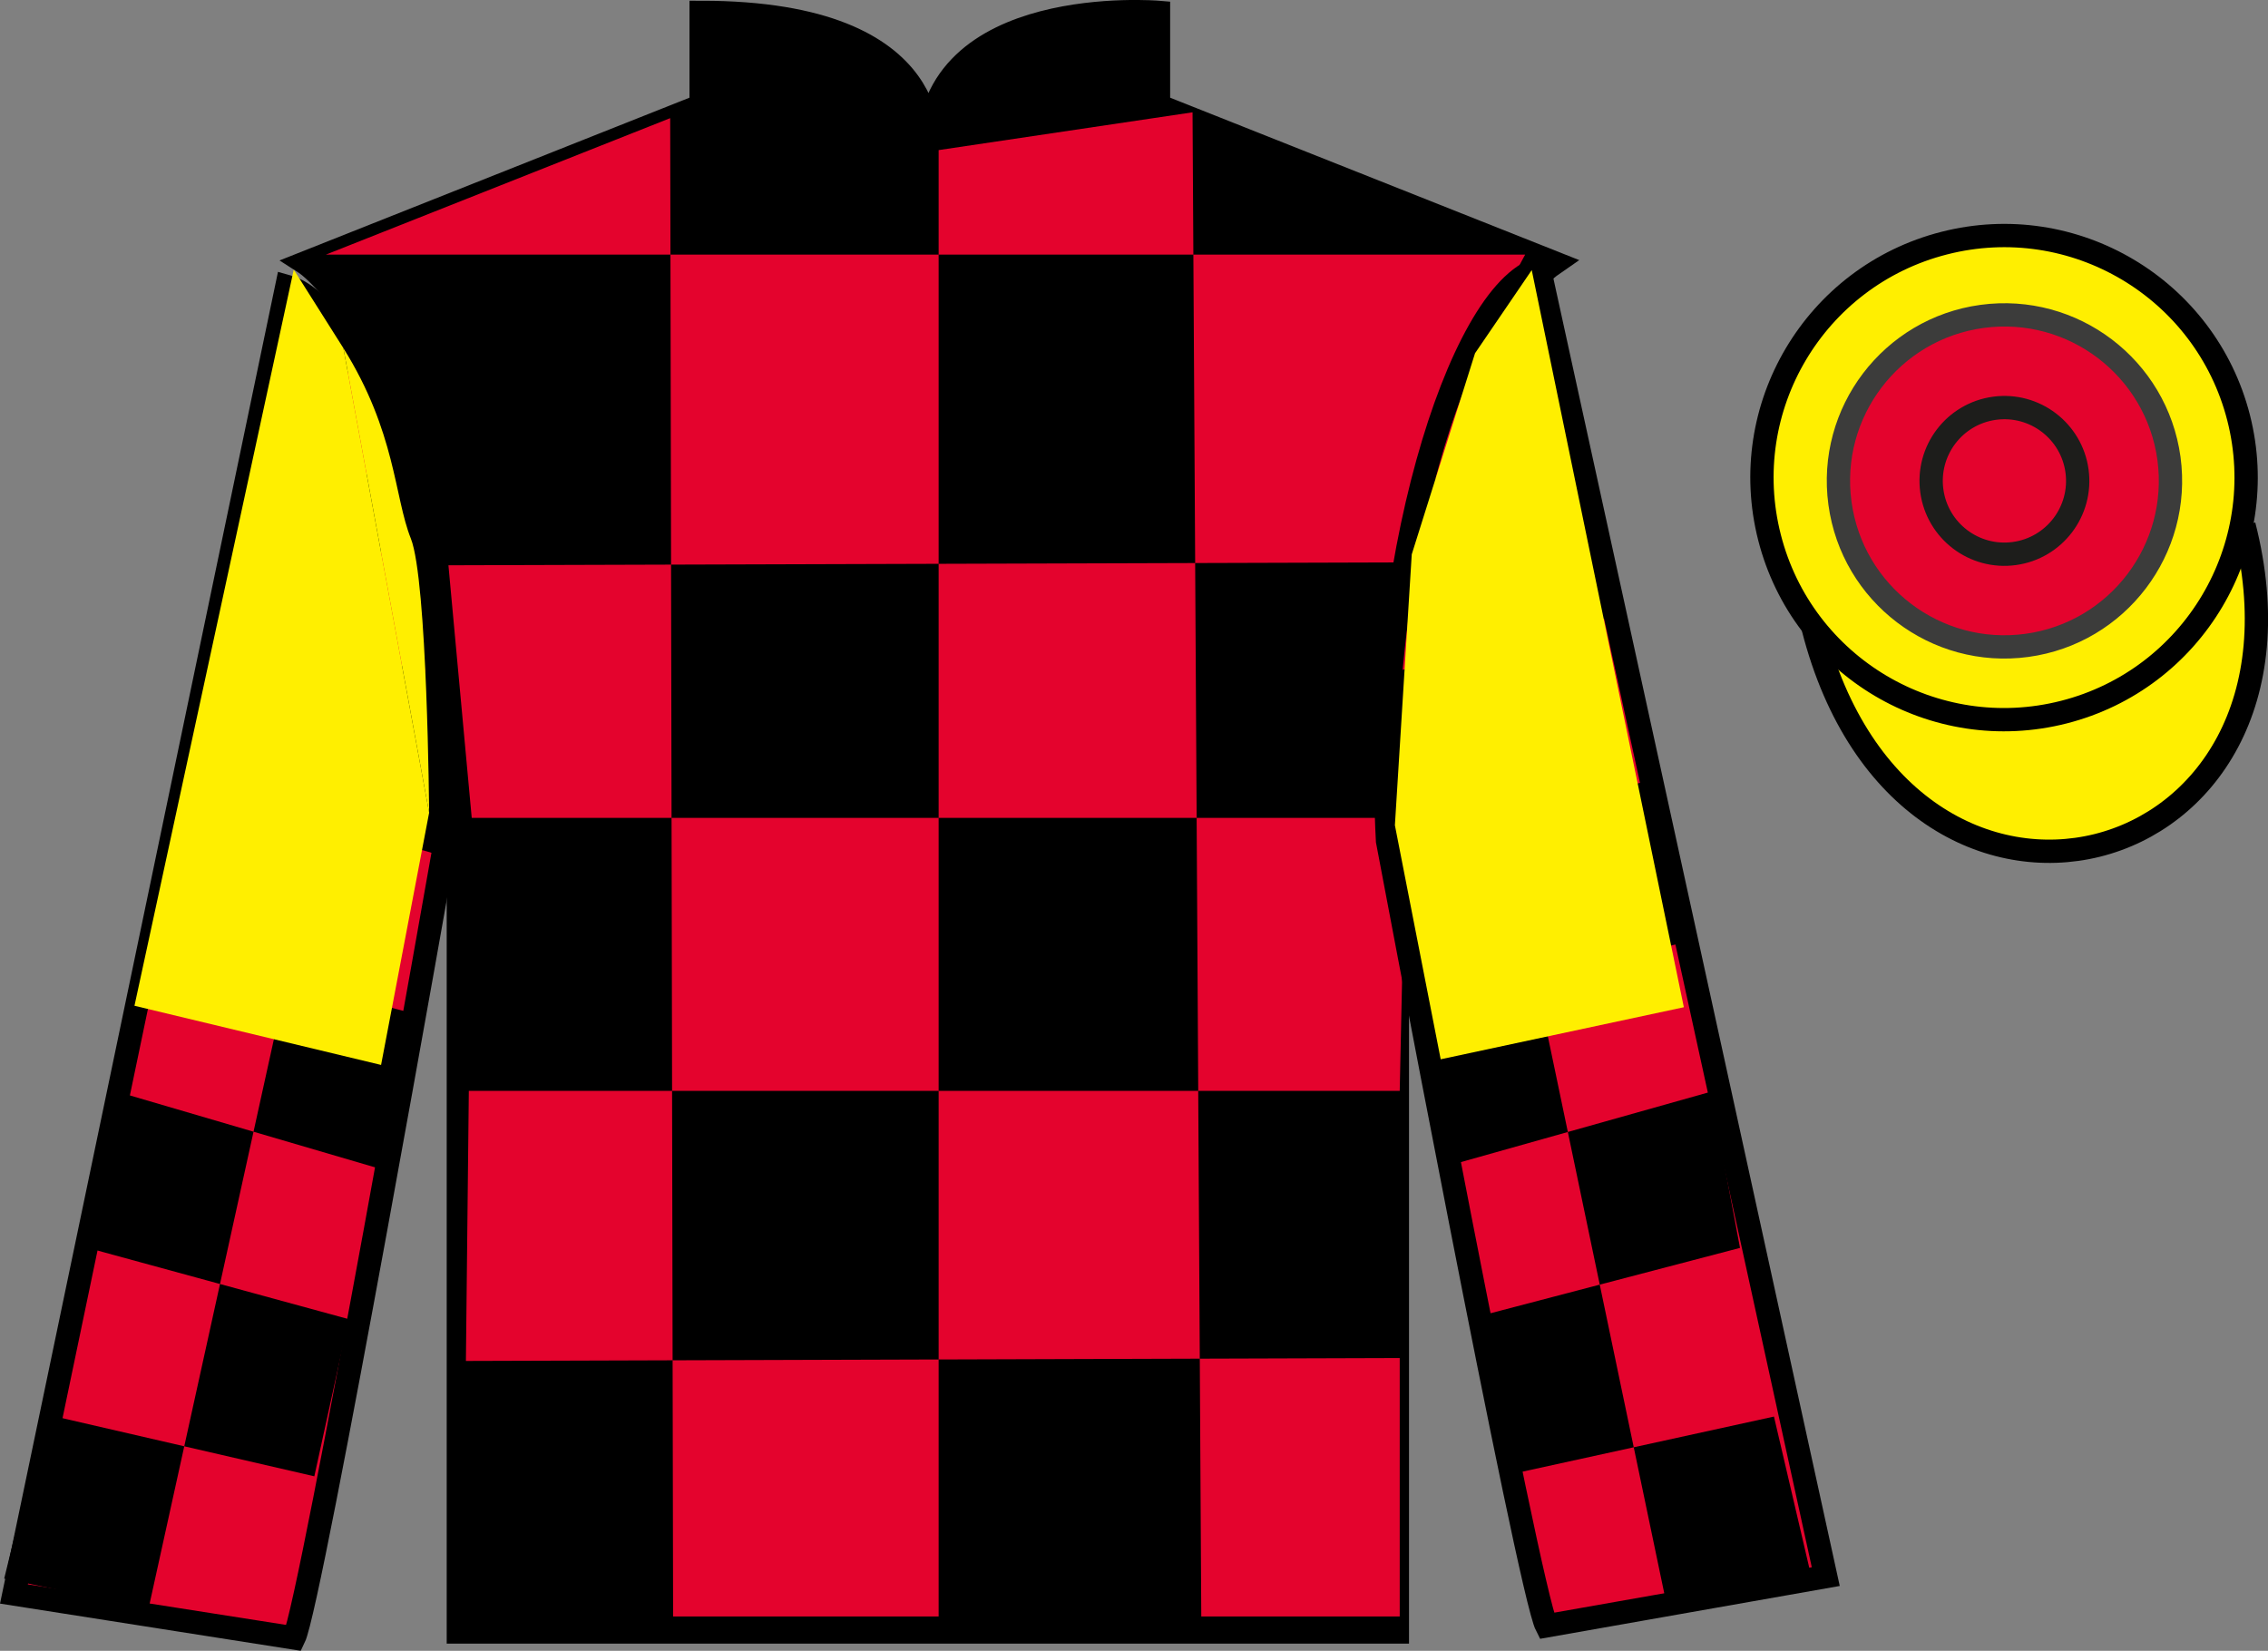 <?xml version="1.0" encoding="UTF-8"?>
<svg xmlns="http://www.w3.org/2000/svg" xmlns:xlink="http://www.w3.org/1999/xlink" width="97.32pt" height="70.84pt" viewBox="0 0 97.32 70.84" version="1.1">
<rect x="0" y="0" width="97.32" height="70.84" fill="#808080" stroke="none"/>
<g id="surface0">
<path style=" stroke:none;fill-rule:nonzero;fill:rgb(0%,0%,0%);fill-opacity:1;" d="M 13.086 11.281 C 13.086 11.281 18.168 14.531 19.668 29.863 C 19.668 29.863 19.668 44.863 19.668 70.031 L 59.961 70.031 L 59.961 29.695 C 59.961 29.695 61.75 14.695 66.711 11.281 L 49.711 4.531 L 49.711 0.531 C 49.711 0.531 39.82 -0.305 39.82 6.531 C 39.82 6.531 40.836 0.531 30.086 0.531 L 30.086 4.531 L 13.086 11.281 "/>
<path style="fill:none;stroke-width:10;stroke-linecap:butt;stroke-linejoin:miter;stroke:rgb(0%,0%,0%);stroke-opacity:1;stroke-miterlimit:4;" d="M 130.859 595.587 C 130.859 595.587 181.68 563.087 196.68 409.767 C 196.68 409.767 196.68 259.767 196.68 8.088 L 599.609 8.088 L 599.609 411.447 C 599.609 411.447 617.5 561.447 667.109 595.587 L 497.109 663.087 L 497.109 703.087 C 497.109 703.087 398.203 711.447 398.203 643.087 C 398.203 643.087 408.359 703.087 300.859 703.087 L 300.859 663.087 L 130.859 595.587 Z M 130.859 595.587 " transform="matrix(0.1,0,0,-0.1,0,70.84)"/>
<path style=" stroke:none;fill-rule:nonzero;fill:rgb(89.429%,1.183%,17.932%);fill-opacity:1;" d="M 28.758 5.07 L 28.883 69.367 L 40.277 69.367 L 40.277 6.441 L 51.172 4.82 L 51.547 69.367 L 60.062 69.367 L 60.062 58.277 L 19.992 58.402 L 20.117 46.812 L 60.062 46.812 L 60.312 35.098 L 20.242 35.098 L 19.242 24.258 L 60.812 24.133 C 61.062 18.836 65.445 10.926 65.445 10.926 L 13.984 10.926 L 28.758 5.07 "/>
<path style=" stroke:none;fill-rule:nonzero;fill:rgb(89.429%,1.183%,17.932%);fill-opacity:1;" d="M 12.617 70.289 C 13.352 68.781 19.043 36.477 19.043 36.477 C 19.43 24.969 15.816 13.254 12.309 12.289 L 0.598 68.402 L 12.617 70.289 "/>
<path style="fill:none;stroke-width:10;stroke-linecap:butt;stroke-linejoin:miter;stroke:rgb(0%,0%,0%);stroke-opacity:1;stroke-miterlimit:4;" d="M 126.172 5.509 C 133.516 20.587 190.43 343.634 190.43 343.634 C 194.297 458.712 158.164 575.861 123.086 585.509 L 5.977 24.377 L 126.172 5.509 Z M 126.172 5.509 " transform="matrix(0.1,0,0,-0.1,0,70.84)"/>
<path style=" stroke:none;fill-rule:nonzero;fill:rgb(89.429%,1.183%,17.932%);fill-opacity:1;" d="M 78.344 67.656 L 66.051 11.52 C 62.562 12.555 58.926 24.59 59.539 36.086 C 59.539 36.086 65.598 68.277 66.363 69.77 L 78.344 67.656 "/>
<path style="fill:none;stroke-width:10;stroke-linecap:butt;stroke-linejoin:miter;stroke:rgb(0%,0%,0%);stroke-opacity:1;stroke-miterlimit:4;" d="M 783.438 31.837 L 660.508 593.205 C 625.625 582.853 589.258 462.502 595.391 347.541 C 595.391 347.541 655.977 25.627 663.633 10.705 L 783.438 31.837 Z M 783.438 31.837 " transform="matrix(0.1,0,0,-0.1,0,70.84)"/>
<path style="fill-rule:nonzero;fill:rgb(100%,93.509%,0.049%);fill-opacity:1;stroke-width:10;stroke-linecap:butt;stroke-linejoin:miter;stroke:rgb(0%,0%,0%);stroke-opacity:1;stroke-miterlimit:4;" d="M 778.008 438.986 C 817.734 283.361 1001.68 330.939 962.891 482.97 " transform="matrix(0.1,0,0,-0.1,0,70.84)"/>
<path style=" stroke:none;fill-rule:nonzero;fill:rgb(100%,93.509%,0.049%);fill-opacity:1;" d="M 88.562 30.559 C 94.117 29.141 97.473 23.484 96.059 17.926 C 94.641 12.371 88.984 9.012 83.426 10.434 C 77.867 11.852 74.512 17.504 75.93 23.062 C 77.348 28.621 83.004 31.977 88.562 30.559 "/>
<path style="fill:none;stroke-width:10;stroke-linecap:butt;stroke-linejoin:miter;stroke:rgb(0%,0%,0%);stroke-opacity:1;stroke-miterlimit:4;" d="M 885.625 402.814 C 941.172 416.994 974.727 473.556 960.586 529.142 C 946.406 584.689 889.844 618.283 834.258 604.064 C 778.672 589.884 745.117 533.361 759.297 477.775 C 773.477 422.189 830.039 388.634 885.625 402.814 Z M 885.625 402.814 " transform="matrix(0.1,0,0,-0.1,0,70.84)"/>
<path style=" stroke:none;fill-rule:nonzero;fill:rgb(89.429%,1.183%,17.932%);fill-opacity:1;" d="M 86.973 27.695 C 90.871 27.164 93.598 23.57 93.07 19.672 C 92.535 15.777 88.945 13.047 85.047 13.578 C 81.152 14.109 78.422 17.699 78.953 21.598 C 79.484 25.496 83.074 28.227 86.973 27.695 "/>
<path style="fill:none;stroke-width:10;stroke-linecap:butt;stroke-linejoin:miter;stroke:rgb(23.673%,23.565%,23.23%);stroke-opacity:1;stroke-miterlimit:4;" d="M 869.727 431.447 C 908.711 436.759 935.977 472.697 930.703 511.681 C 925.352 550.627 889.453 577.931 850.469 572.619 C 811.523 567.306 784.219 531.408 789.531 492.423 C 794.844 453.439 830.742 426.134 869.727 431.447 Z M 869.727 431.447 " transform="matrix(0.1,0,0,-0.1,0,70.84)"/>
<path style=" stroke:none;fill-rule:nonzero;fill:rgb(89.429%,1.183%,17.932%);fill-opacity:1;" d="M 86.434 23.754 C 88.156 23.52 89.359 21.934 89.125 20.211 C 88.891 18.492 87.305 17.285 85.586 17.52 C 83.863 17.754 82.66 19.34 82.895 21.062 C 83.129 22.785 84.715 23.988 86.434 23.754 "/>
<path style="fill:none;stroke-width:10;stroke-linecap:butt;stroke-linejoin:miter;stroke:rgb(11.377%,11.377%,10.594%);stroke-opacity:1;stroke-miterlimit:4;" d="M 864.336 470.861 C 881.562 473.205 893.594 489.064 891.25 506.291 C 888.906 523.478 873.047 535.548 855.859 533.205 C 838.633 530.861 826.602 515.002 828.945 497.775 C 831.289 480.548 847.148 468.517 864.336 470.861 Z M 864.336 470.861 " transform="matrix(0.1,0,0,-0.1,0,70.84)"/>
<path style=" stroke:none;fill-rule:nonzero;fill:rgb(0%,0%,0%);fill-opacity:1;" d="M 10.801 19.34 L 17.031 20.621 L 6.375 69.023 L 0.18 67.742 L 1.906 60.68 L 13.488 63.352 L 14.965 56.609 L 3.438 53.461 L 4.773 46.773 L 16.129 50.105 L 17.375 43.398 L 6.324 40.461 L 7.641 33.461 L 18.691 36.645 L 18.594 28.918 L 9.273 26.445 L 10.801 19.34 "/>
<path style=" stroke:none;fill-rule:nonzero;fill:rgb(0%,0%,0%);fill-opacity:1;" d="M 67.664 19.355 L 61.422 20.566 L 71.562 69.082 L 77.773 67.867 L 76.121 60.789 L 64.512 63.332 L 63.105 56.578 L 74.664 53.551 L 73.402 46.852 L 62.012 50.059 L 60.84 43.34 L 71.918 40.523 L 70.676 33.508 L 59.594 36.574 L 59.773 28.848 L 69.121 26.477 L 67.664 19.355 "/>
<path style=" stroke:none;fill-rule:nonzero;fill:rgb(100%,93.509%,0.049%);fill-opacity:1;" d="M 14.734 14.938 L 12.605 11.57 L 5.77 43.16 L 16.352 45.699 L 18.414 34.875 "/>
<path style=" stroke:none;fill-rule:nonzero;fill:rgb(100%,93.509%,0.049%);fill-opacity:1;" d="M 18.414 34.875 C 18.414 34.875 18.34 24.887 17.629 23.109 C 16.918 21.332 16.988 18.543 14.734 14.938 "/>
<path style=" stroke:none;fill-rule:nonzero;fill:rgb(100%,93.509%,0.049%);fill-opacity:1;" d="M 61.82 45.457 L 59.855 35.414 L 60.578 23.789 L 63.293 15.16 L 65.727 11.59 L 72.254 43.223 L 61.82 45.457 "/>
</g>
</svg>

